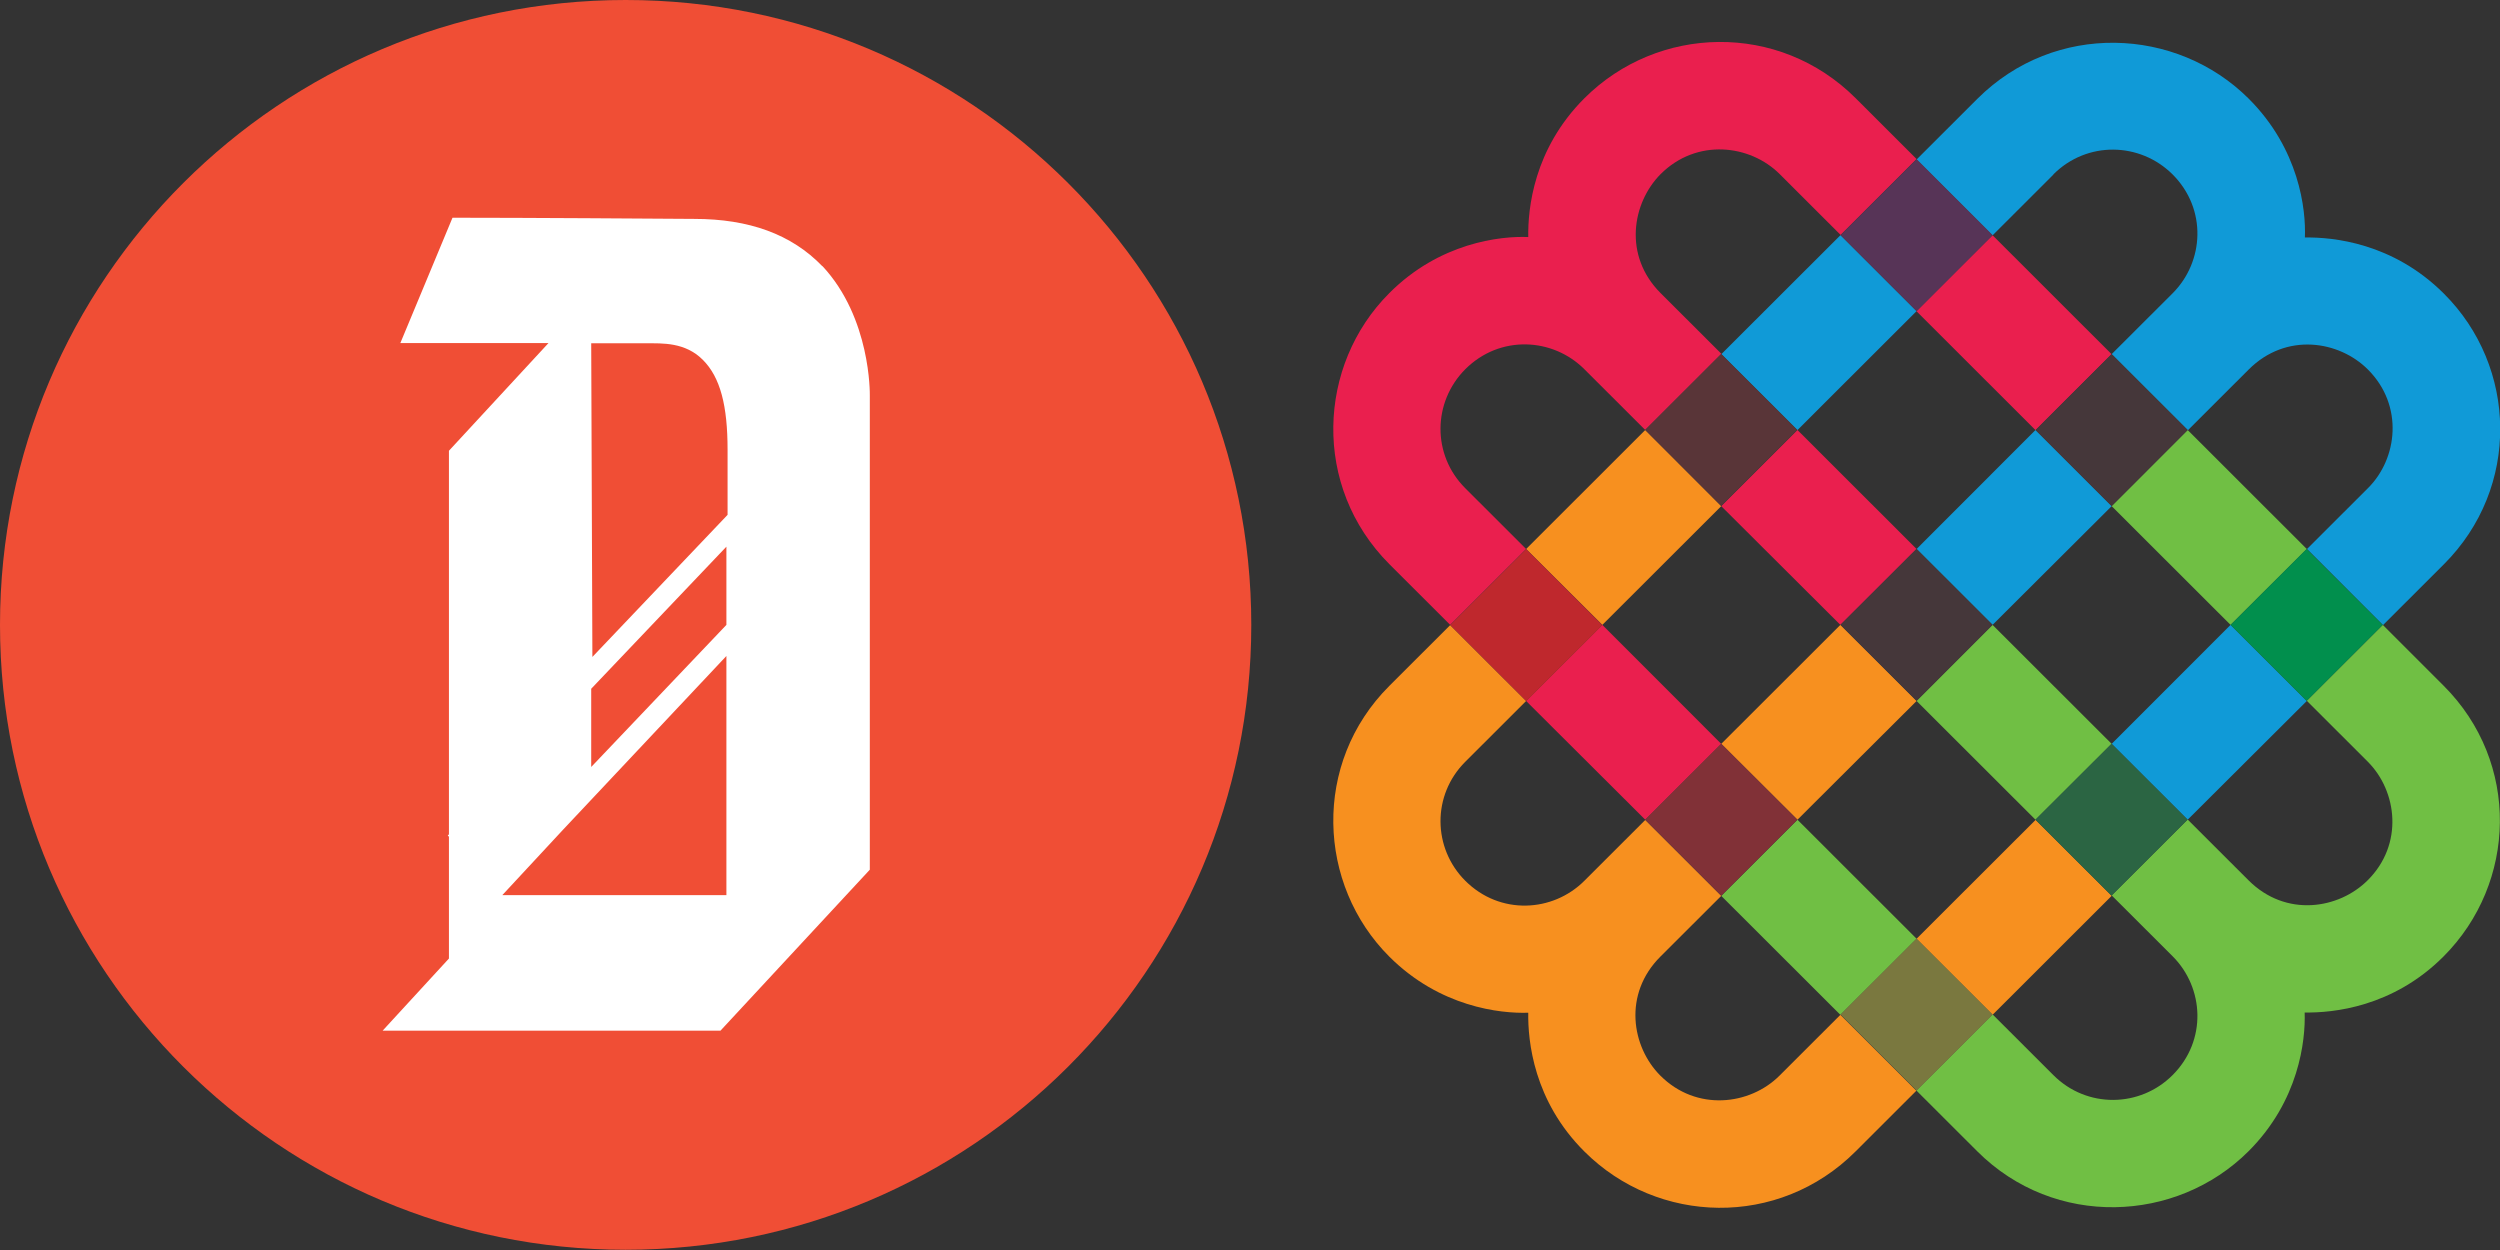 <svg xmlns="http://www.w3.org/2000/svg" width="66" height="33" viewBox="0 0 66 33" fill="none"><rect x="0" y="0" width="66" height="33" fill="#333333" stroke="none"/><g clip-path="url(#clip0_2252_3669)"><path d="M16.517 32.994C25.639 32.994 33.034 25.608 33.034 16.497C33.034 7.386 25.639 0 16.517 0C7.395 0 0 7.386 0 16.497C0 25.608 7.395 32.994 16.517 32.994Z" fill="#F04E35"></path><path d="M21.711 7.029C20.895 6.183 19.774 5.779 18.329 5.779C13.92 5.748 12.357 5.748 11.946 5.748L10.569 9.057H14.48L11.852 11.9V22.027L11.821 22.058L11.852 22.089V25.305L10.102 27.209H19.021L22.963 22.96V22.836V10.432C22.963 10.401 22.994 8.398 21.711 7.023V7.029ZM19.177 16.497L15.608 20.248V18.183L19.177 14.432V16.497ZM15.614 9.063H17.053C17.489 9.063 18.087 9.032 18.554 9.499C19.021 9.965 19.208 10.718 19.208 11.875V13.592L15.639 17.343L15.608 9.063H15.614ZM13.266 23.626L14.86 21.909L19.177 17.318V23.632H13.266V23.626Z" fill="white"></path><path d="M48.589 6.208L45.444 9.349L47.453 11.354L50.597 8.214L48.589 6.208Z" fill="#109AD7"></path><path d="M55.748 19.638L57.754 21.641L60.899 18.506L58.887 16.497L55.748 19.638Z" fill="#109AD7"></path><path d="M54.21 4.603C55.094 3.72 56.49 3.745 57.355 4.603C58.271 5.518 58.19 6.911 57.355 7.745L55.748 9.349L57.76 11.359L59.367 9.754C60.357 8.765 61.752 8.995 62.512 9.754C63.465 10.706 63.297 12.111 62.512 12.889L60.905 14.494L62.911 16.503L64.518 14.898C66.548 12.87 66.455 9.679 64.518 7.751C63.172 6.407 61.584 6.258 60.849 6.27C60.88 5.53 60.7 3.938 59.367 2.606C57.467 0.709 54.254 0.566 52.205 2.606L50.598 4.211L52.603 6.214L54.21 4.609V4.603Z" fill="#109AD7"></path><path d="M50.598 14.494L52.603 16.497L55.748 13.362L53.737 11.352L50.598 14.494Z" fill="#109AD7"></path><path d="M45.441 23.651L48.586 26.792L50.598 24.783L47.453 21.641L45.441 23.651Z" fill="#70BF44"></path><path d="M62.905 16.497L60.899 18.5L62.506 20.105C63.291 20.889 63.459 22.294 62.506 23.24C61.746 23.999 60.351 24.229 59.361 23.24L57.754 21.635L55.748 23.638L57.355 25.243C58.19 26.076 58.271 27.47 57.355 28.384C56.496 29.243 55.094 29.268 54.21 28.384L52.603 26.779L50.592 28.789L52.198 30.393C54.241 32.434 57.461 32.291 59.361 30.393C60.694 29.062 60.868 27.47 60.843 26.73C61.584 26.742 63.172 26.593 64.511 25.249C66.442 23.314 66.542 20.13 64.511 18.102L62.905 16.497Z" fill="#70BF44"></path><path d="M50.598 18.506L53.737 21.641L55.748 19.638L52.603 16.497L50.598 18.506Z" fill="#70BF44"></path><path d="M57.754 11.352L55.748 13.362L58.887 16.497L60.899 14.494L57.754 11.352Z" fill="#70BF44"></path><path d="M53.74 21.645L50.596 24.785L52.604 26.791L55.748 23.65L53.74 21.645Z" fill="#F7901F"></path><path d="M46.979 28.397C46.194 29.18 44.787 29.349 43.834 28.397C43.074 27.638 42.844 26.244 43.834 25.255L45.441 23.651L43.435 21.647L41.828 23.252C40.994 24.086 39.599 24.167 38.683 23.252C37.824 22.394 37.799 20.994 38.683 20.111L40.29 18.506L38.285 16.503L36.678 18.108C34.635 20.148 34.778 23.358 36.678 25.255C38.011 26.587 39.605 26.761 40.346 26.736C40.334 27.476 40.483 29.062 41.828 30.4C43.765 32.334 46.954 32.428 48.985 30.4L50.592 28.795L48.586 26.792L46.979 28.397Z" fill="#F7901F"></path><path d="M48.586 16.497L45.441 19.638L47.453 21.641L50.598 18.506L48.586 16.497Z" fill="#F7901F"></path><path d="M43.435 11.352L40.29 14.494L42.302 16.497L45.441 13.362L43.435 11.352Z" fill="#F7901F"></path><path d="M45.441 19.638L42.302 16.497L40.29 18.506L43.435 21.641L45.441 19.638Z" fill="#EA1F4E"></path><path d="M38.683 12.889C37.799 12.006 37.824 10.612 38.683 9.748C39.599 8.833 40.994 8.914 41.828 9.748L43.435 11.352L45.447 9.343L43.84 7.738C42.85 6.749 43.087 5.356 43.84 4.597C44.793 3.645 46.201 3.813 46.985 4.597L48.592 6.202L50.598 4.199L48.991 2.594C46.961 0.566 43.765 0.659 41.828 2.594C40.483 3.938 40.334 5.518 40.346 6.258C39.605 6.227 38.004 6.407 36.678 7.738C34.778 9.636 34.635 12.845 36.678 14.892L38.285 16.497L40.29 14.494L38.683 12.889Z" fill="#EA1F4E"></path><path d="M52.602 6.209L50.594 8.215L53.738 11.356L55.746 9.35L52.602 6.209Z" fill="#EA1F4E"></path><path d="M48.586 16.497L50.598 14.494L47.453 11.352L45.441 13.362L48.586 16.497Z" fill="#EA1F4E"></path><path d="M50.599 4.203L48.591 6.209L50.599 8.215L52.607 6.209L50.599 4.203Z" fill="#573457"></path><path d="M40.293 14.497L38.285 16.503L40.293 18.509L42.301 16.503L40.293 14.497Z" fill="#BF282D"></path><path d="M60.895 14.492L58.887 16.498L60.895 18.504L62.903 16.498L60.895 14.492Z" fill="#018F4D"></path><path d="M50.598 24.78L48.59 26.785L50.598 28.791L52.606 26.785L50.598 24.78Z" fill="#7A783F"></path><path d="M55.747 9.348L53.739 11.353L55.747 13.359L57.755 11.353L55.747 9.348Z" fill="#45373A"></path><path d="M45.441 19.635L43.433 21.641L45.441 23.647L47.45 21.641L45.441 19.635Z" fill="#813137"></path><path d="M45.438 9.343L43.43 11.349L45.438 13.355L47.446 11.349L45.438 9.343Z" fill="#593538"></path><path d="M50.596 14.489L48.588 16.495L50.596 18.501L52.605 16.495L50.596 14.489Z" fill="#45373A"></path><path d="M55.744 19.634L53.736 21.639L55.744 23.645L57.752 21.639L55.744 19.634Z" fill="#2B6543"></path></g><defs><clipPath id="clip0_2252_3669"><rect width="66" height="33" fill="white"></rect></clipPath></defs></svg>